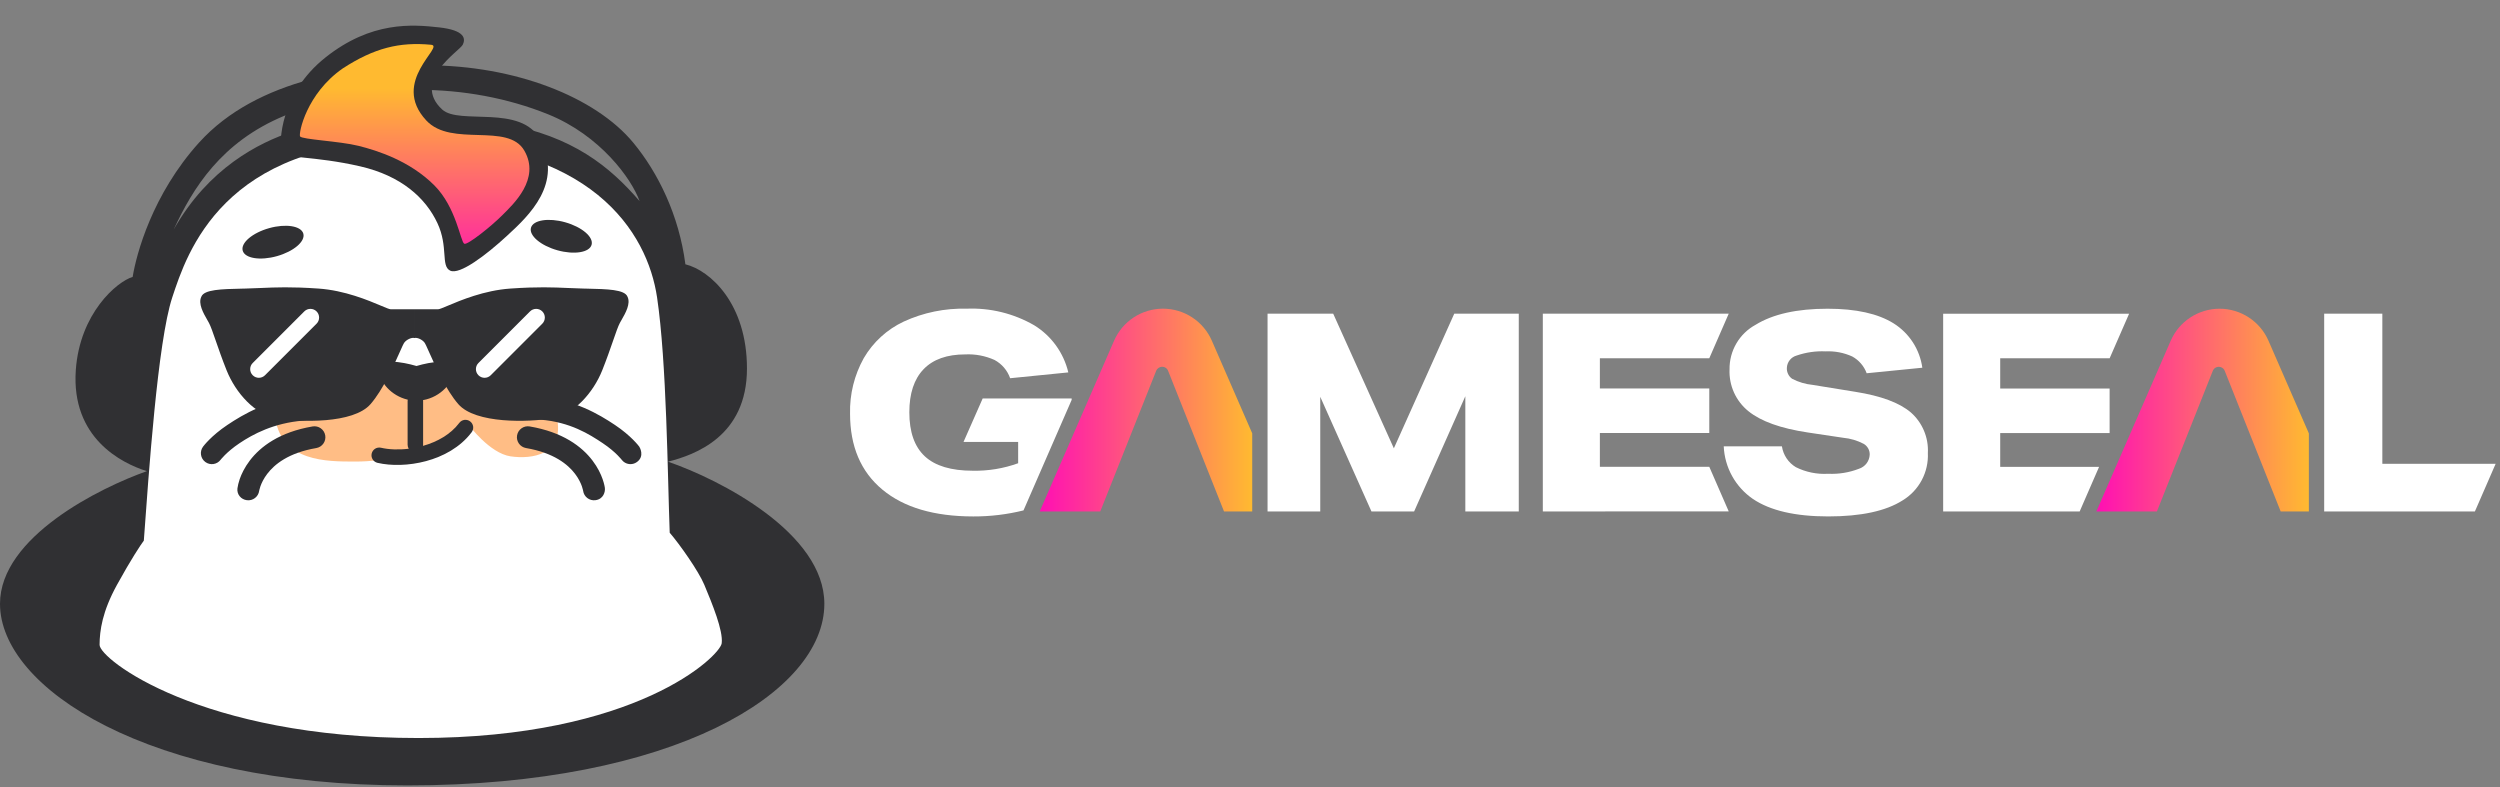 <svg width="1461" height="460" viewBox="0 0 1461 460" fill="none" xmlns="http://www.w3.org/2000/svg">
<rect x="0" y="0" width="1461" height="460" fill="#808080" stroke="none"/>
<g clip-path="url(#clip0_2043_197)">
<path d="M574.278 232.865L563.076 258.278H595.007V270.716C586.502 273.79 577.502 275.273 568.459 275.089C555.842 275.089 546.513 272.282 540.473 266.67C534.433 261.057 531.414 252.478 531.416 240.934C531.416 229.926 534.192 221.537 539.742 215.766C545.293 209.995 553.417 207.111 564.114 207.113C569.979 206.837 575.828 207.946 581.185 210.351C585.459 212.644 588.72 216.455 590.324 221.033L624.319 217.635C622.973 211.965 620.522 206.616 617.107 201.893C613.693 197.17 609.38 193.167 604.418 190.111C592.437 183.191 578.735 179.821 564.91 180.394C552.248 180.059 539.678 182.633 528.167 187.919C518.382 192.504 510.227 199.961 504.787 209.298C499.266 219.206 496.499 230.411 496.772 241.75C496.772 260.854 503.058 275.637 515.631 286.101C528.204 296.564 545.926 301.8 568.797 301.808C578.683 301.847 588.535 300.661 598.129 298.279L599.431 295.305L626.274 233.7V232.853L574.278 232.865Z" fill="white"/>
<path d="M731.798 253.252V298.908H715.329L682.644 216.718C682.342 215.928 681.779 215.265 681.047 214.84C680.315 214.416 679.46 214.256 678.624 214.386C678.445 214.415 678.268 214.454 678.092 214.503C677.75 214.599 677.423 214.746 677.124 214.938C676.808 215.137 676.526 215.385 676.288 215.672C676.15 215.816 676.033 215.978 675.938 216.154C675.836 216.332 675.746 216.516 675.67 216.706L642.985 298.897H607.613L609.479 294.598L626.698 255.079L651.066 199.106C653.489 193.544 657.483 188.809 662.558 185.485C667.633 182.16 673.568 180.388 679.635 180.388C685.702 180.388 691.638 182.16 696.713 185.485C701.788 188.809 705.782 193.544 708.204 199.106L731.798 253.252Z" fill="url(#paint0_linear_2043_197)"/>
<path d="M887.569 183.325V298.905H856.337V231.563L826.407 298.905H801.484L771.554 231.889V298.905H740.757V183.325H779.126L814.568 261.998L849.866 183.325H887.569Z" fill="white"/>
<path d="M901.625 298.901V183.325H1010.26L998.908 209.368H934.967V227.015H998.908V253.058H934.967V272.803H998.908L1010.26 298.846L901.625 298.901Z" fill="white"/>
<path d="M1090.88 218.129C1089.35 213.952 1086.36 210.472 1082.46 208.334C1077.59 206.111 1072.26 205.085 1066.91 205.341C1061.17 205.072 1055.43 205.895 1049.99 207.766C1048.41 208.194 1046.99 209.114 1045.96 210.393C1044.93 211.673 1044.33 213.246 1044.25 214.887C1044.16 216.14 1044.4 217.394 1044.94 218.529C1045.47 219.664 1046.3 220.64 1047.32 221.363C1051.05 223.305 1055.12 224.515 1059.3 224.927L1084.23 228.97C1099.23 231.346 1110.04 235.363 1116.68 241.02C1120.03 243.963 1122.66 247.626 1124.38 251.732C1126.11 255.839 1126.88 260.283 1126.64 264.73C1126.9 270.242 1125.66 275.72 1123.07 280.591C1120.48 285.462 1116.63 289.545 1111.91 292.413C1102.09 298.674 1087.58 301.803 1068.38 301.8C1049.17 301.798 1034.52 298.399 1024.43 291.605C1019.39 288.153 1015.23 283.577 1012.26 278.239C1009.3 272.901 1007.62 266.947 1007.35 260.847H1041.35C1041.73 263.339 1042.65 265.717 1044.05 267.814C1045.44 269.912 1047.29 271.677 1049.44 272.986C1055.3 275.925 1061.83 277.265 1068.38 276.873C1074.51 277.162 1080.62 276.169 1086.35 273.958C1088.12 273.394 1089.67 272.3 1090.8 270.824C1091.93 269.347 1092.58 267.559 1092.66 265.702C1092.69 264.434 1092.39 263.18 1091.77 262.071C1091.15 260.961 1090.26 260.035 1089.16 259.389C1085.42 257.429 1081.32 256.219 1077.11 255.829L1056.56 252.754C1040.69 250.383 1029.09 246.228 1021.76 240.289C1018.14 237.362 1015.25 233.625 1013.34 229.38C1011.43 225.134 1010.54 220.499 1010.75 215.847C1010.67 210.532 1012.05 205.297 1014.73 200.707C1017.41 196.117 1021.3 192.348 1025.97 189.805C1036.11 183.549 1050.13 180.42 1068.05 180.417C1084.66 180.417 1097.53 183.277 1106.66 188.996C1111.17 191.83 1115 195.617 1117.9 200.091C1120.79 204.565 1122.67 209.618 1123.41 214.895L1090.88 218.129Z" fill="white"/>
<path d="M1232.87 209.387L1244.25 183.344H1135.58V298.905H1215.36L1216.91 295.313L1226.7 272.842H1168.92V253.089H1232.86V227.046H1168.92V209.387H1232.87Z" fill="white"/>
<path d="M1349.29 253.252V298.908H1332.83L1300.13 216.718C1300.05 216.527 1299.96 216.343 1299.86 216.166C1299.76 215.995 1299.64 215.833 1299.51 215.684C1299.28 215.397 1299.01 215.149 1298.7 214.95C1298.08 214.557 1297.37 214.349 1296.64 214.349C1295.92 214.349 1295.21 214.557 1294.6 214.95C1294.28 215.149 1294.01 215.397 1293.78 215.684C1293.65 215.834 1293.53 215.995 1293.43 216.166C1293.33 216.343 1293.24 216.528 1293.16 216.718L1260.48 298.908H1225.1L1268.56 199.133C1270.98 193.571 1274.98 188.837 1280.05 185.512C1285.13 182.187 1291.06 180.416 1297.13 180.416C1303.2 180.416 1309.13 182.187 1314.2 185.512C1319.28 188.837 1323.28 193.571 1325.7 199.133L1349.29 253.252Z" fill="url(#paint1_linear_2043_197)"/>
<path d="M1458.45 271.054L1446.32 298.905H1358.25V183.325H1392.24V271.054H1458.45Z" fill="white"/>
</g>
<path fill-rule="evenodd" clip-rule="evenodd" d="M85.828 275.344C71.063 270.73 41.53 255.963 44.299 216.279C46.614 183.094 68.294 164.597 77.523 161.828C79.677 148.6 88.922 113.702 116.285 83.382C150.432 45.543 209.497 38.16 249.182 38.16C300.864 38.16 347.932 56.618 370.081 83.382C384.582 100.904 396.845 125.835 400.537 154.445C415.303 158.136 436.529 177.702 436.529 215.356C436.529 255.04 406.074 265.807 390.385 269.807C420.84 280.266 481.751 311.521 481.751 352.867C481.751 404.549 394.077 459 238.107 459C85.829 459 0 401.781 0 352.867C0 313.736 58.757 284.88 85.828 275.344ZM101.519 134.141C112.593 110.146 129.205 83.016 166.121 67.693C215.035 47.389 273.177 47.778 320.245 66.77C350.864 79.125 369.158 104.608 373.773 117.529C356.238 97.225 334.776 79.647 294.404 72.307C233.493 61.232 190.117 70.461 170.736 76.921C151.355 83.381 121.822 98.148 101.519 134.141Z" fill="#303033"/>
<path d="M100.665 173.813C92.131 199.641 86.822 278.1 84.053 315.938C82.208 318.4 76.486 327.013 68.364 341.78C59.735 357.469 58.245 368.543 58.194 376.85C58.143 385.156 117.208 431.3 244.637 431.3C372.066 431.3 420.841 383.31 421.764 375.927C422.687 368.543 416.227 352.854 411.612 341.78C408.289 333.803 397.222 318.092 391.377 311.324C390.147 278.1 389.6 211.639 383.994 173.813C378.388 135.987 346.018 82.458 238.108 82.459C130.198 82.46 109.2 147.984 100.665 173.813Z" fill="white"/>
<path d="M256.691 16.011C240.858 14.241 217.004 12.32 190.243 33.546C163.481 54.773 163.173 83.382 164.402 88.92C165.22 92.609 183.668 91.024 210.546 97.226C234.542 102.764 248.762 115.683 255.653 130.449C262.114 144.293 257.499 155.368 263.037 158.136C268.574 160.905 284.263 148.907 296.261 137.833L296.465 137.644C308.989 126.084 329.41 107.237 315.642 81.536C304.505 60.748 268.459 73.229 258.422 64.001C240.261 47.304 268.574 29.854 270.42 26.162C272.265 22.471 271.506 17.668 256.691 16.011Z" fill="#303033"/>
<path d="M251.951 26.163C233.493 24.406 218.728 28.009 200.27 40.007C179.044 54.773 174.429 77.846 175.352 79.692C176.275 81.538 198.423 82.459 209.498 85.228C220.573 87.996 239.486 93.989 253.798 108.302C266.717 121.221 269.084 141.323 271.332 142.447C273.178 143.37 287.022 132.297 293.483 125.837C299.943 119.376 316.019 104.608 306.402 87.996C296.785 71.384 263.949 86.213 249.182 70.461C227.761 47.609 260.257 26.953 251.951 26.163Z" fill="url(#paint2_linear_2043_197)"/>
<path fill-rule="evenodd" clip-rule="evenodd" d="M207.201 269.732C190.896 269.74 164.9 269.752 160.936 244.734C157.057 220.25 193.78 215.987 219.924 212.952C220.96 212.831 221.98 212.713 222.979 212.595C235.865 212.595 240.754 221.757 242.555 233.873C243.996 221.62 248.586 212.595 262.584 212.595C288.809 215.681 320.247 220.892 325.318 243.448C330.39 266.004 310.561 268.508 298.353 266.687C286.145 264.867 273.999 248.421 273.999 248.421C272.202 248.421 267.758 251.291 262.734 254.534C255.4 259.268 246.833 264.799 243.473 263.359C243.469 264.011 243.467 264.659 243.467 265.302C243.467 265.302 224.279 269.732 208.043 269.732C207.765 269.732 207.485 269.732 207.201 269.732Z" fill="#FFBD85"/>
<path fill-rule="evenodd" clip-rule="evenodd" d="M325.715 146.251C315.934 143.5 309.034 137.61 310.303 133.095C311.573 128.581 320.532 127.151 330.314 129.903C340.095 132.654 346.996 138.544 345.726 143.059C344.456 147.573 335.497 149.003 325.715 146.251ZM161.854 149.689C171.636 146.937 178.536 141.047 177.266 136.533C175.996 132.018 167.037 130.589 157.255 133.34C147.474 136.091 140.574 141.982 141.844 146.496C143.113 151.011 152.072 152.44 161.854 149.689Z" fill="#303033"/>
<path fill-rule="evenodd" clip-rule="evenodd" d="M265.325 215.76C265.325 223.428 257.512 232.054 247.227 233.829C247.253 234.023 247.266 234.22 247.266 234.421V259.903C247.266 260.128 247.249 260.35 247.218 260.567C255.654 258.192 263.392 253.791 268.402 247.147C269.908 245.15 272.747 244.752 274.744 246.258C276.741 247.764 277.14 250.604 275.634 252.601C268.937 261.481 258.93 266.8 248.962 269.481C239.004 272.159 228.603 272.341 220.601 270.483C218.164 269.918 216.648 267.484 217.213 265.048C217.779 262.611 220.213 261.095 222.649 261.66C227.137 262.702 232.849 262.976 238.857 262.239C238.445 261.557 238.208 260.758 238.208 259.903V234.421C238.208 234.132 238.235 233.848 238.287 233.574C228.632 231.342 221.452 223.111 221.452 215.76C221.452 207.162 243.388 213.883 243.388 213.883C243.388 213.883 265.325 207.162 265.325 215.76Z" fill="#303033"/>
<path fill-rule="evenodd" clip-rule="evenodd" d="M363.311 268.678C365.421 271.5 369.419 272.089 372.254 269.989C376.911 266.542 373.816 261.352 373.587 261.021C373.32 260.635 373.009 260.274 372.702 259.917L372.554 259.744C371.941 259.027 371.057 258.047 369.89 256.883C367.556 254.558 364.083 251.494 359.382 248.351C349.953 242.045 335.656 233.624 315.9 232.013C312.373 231.726 309.281 236.198 308.993 239.725C308.706 243.252 312.373 244.975 315.9 245.263C333.238 246.677 344.429 253.768 352.258 259.003C356.187 261.63 359.024 264.148 360.844 265.961C361.753 266.867 362.406 267.595 362.812 268.07C363.015 268.307 363.155 268.481 363.235 268.581C363.275 268.631 363.299 268.663 363.309 268.675L363.311 268.678ZM119.992 269.99C122.828 272.09 126.825 271.501 128.936 268.679L128.937 268.676C128.947 268.664 128.971 268.632 129.011 268.582C129.091 268.482 129.232 268.308 129.434 268.071C129.84 267.596 130.493 266.868 131.402 265.962C133.222 264.148 136.06 261.631 139.988 259.004C147.817 253.769 159.858 247.225 177.195 245.811C180.722 245.524 183.541 243.253 183.253 239.726C182.965 236.199 179.873 231.727 176.346 232.014C156.591 233.625 142.293 242.046 132.864 248.352C128.164 251.495 124.69 254.559 122.357 256.884C121.189 258.047 120.305 259.028 119.692 259.745C119.381 260.11 118.78 260.858 118.655 261.028C116.549 263.872 117.148 267.885 119.992 269.99ZM144.319 292.326C147.809 292.762 150.993 290.304 151.463 286.827L151.471 286.78C151.484 286.702 151.513 286.545 151.565 286.318C151.667 285.862 151.857 285.132 152.186 284.204C152.843 282.346 154.043 279.723 156.184 276.909C160.359 271.42 168.548 264.627 184.833 261.843C188.321 261.247 190.665 257.936 190.069 254.448C189.473 250.96 186.162 248.615 182.673 249.212C163.361 252.513 152.23 260.94 145.984 269.15C142.915 273.185 141.13 277.031 140.104 279.93C139.471 281.719 138.921 284.091 138.759 285.388C138.32 288.9 140.808 291.887 144.319 292.326ZM347.924 292.324C344.434 292.76 341.25 290.302 340.78 286.825L340.772 286.778C340.759 286.7 340.73 286.543 340.678 286.315C340.576 285.86 340.386 285.13 340.057 284.202C339.4 282.344 338.2 279.721 336.059 276.907C331.884 271.418 323.695 264.625 307.41 261.841C303.922 261.245 301.578 257.934 302.174 254.446C302.77 250.958 306.081 248.613 309.57 249.209C328.882 252.511 340.013 260.938 346.259 269.148C349.328 273.183 351.113 277.029 352.139 279.928C352.652 281.378 352.977 282.599 353.18 283.499C353.282 283.95 353.353 284.321 353.401 284.603C353.443 284.845 353.466 284.999 353.487 285.162C353.763 287.342 352.723 291.724 347.924 292.324Z" fill="#303033"/>
<path fill-rule="evenodd" clip-rule="evenodd" d="M141.323 168.681C141.993 168.667 142.668 168.652 143.348 168.636C146.491 168.563 149.398 168.435 152.317 168.307C161.18 167.919 170.147 167.526 186.127 168.636C201.445 169.7 215.228 175.519 222.721 178.682C225.619 179.906 227.576 180.732 228.316 180.732H242.183V197.549C240.806 197.057 237.698 198.316 236.282 200.204C235.792 200.857 234.827 203.026 233.475 206.065C229.943 214.003 223.769 227.877 216.515 236.197C206.484 247.703 175.506 246.818 161.64 244.458C149.103 242.324 137.742 229.707 132.432 216.43C129.797 209.844 127.744 203.911 126.091 199.136C124.412 194.286 123.147 190.63 122.106 188.698C121.816 188.159 121.474 187.563 121.106 186.922C118.855 182.998 115.652 177.414 117.68 173.356C119.356 169.168 129.488 168.944 141.323 168.681ZM343.047 168.681C342.377 168.667 341.701 168.652 341.022 168.636C337.879 168.563 334.972 168.435 332.053 168.307C323.19 167.919 314.222 167.526 298.242 168.636C282.925 169.7 269.142 175.519 261.649 178.682C258.751 179.906 256.794 180.732 256.053 180.732H242.187V197.549C243.564 197.057 246.671 198.316 248.088 200.204C248.578 200.857 249.543 203.026 250.895 206.065C254.427 214.003 260.601 227.877 267.854 236.197C277.885 247.703 308.863 246.818 322.73 244.458C335.267 242.324 346.627 229.707 351.938 216.43C354.572 209.844 356.626 203.911 358.279 199.136C359.958 194.286 361.223 190.63 362.264 188.698C362.554 188.159 362.896 187.563 363.263 186.922C365.515 182.998 368.718 177.414 366.689 173.356C365.014 169.168 354.882 168.944 343.047 168.681Z" fill="#303033"/>
<path fill-rule="evenodd" clip-rule="evenodd" d="M147.689 212.124C145.708 214.105 145.708 217.318 147.689 219.299C149.67 221.281 152.883 221.281 154.864 219.299L185.002 189.162C186.983 187.181 186.983 183.968 185.002 181.987C183.02 180.005 179.807 180.005 177.826 181.987L147.689 212.124ZM279.606 212.125C277.624 214.106 277.624 217.319 279.606 219.3C281.587 221.282 284.8 221.282 286.781 219.3L316.918 189.163C318.9 187.182 318.9 183.969 316.918 181.988C314.937 180.006 311.724 180.006 309.743 181.988L279.606 212.125Z" fill="white"/>
<defs>
<linearGradient id="paint0_linear_2043_197" x1="607.613" y1="239.648" x2="731.798" y2="239.648" gradientUnits="userSpaceOnUse">
<stop stop-color="#FF0FB4"/>
<stop offset="1" stop-color="#FFBA30"/>
</linearGradient>
<linearGradient id="paint1_linear_2043_197" x1="1225.1" y1="239.662" x2="1349.29" y2="239.662" gradientUnits="userSpaceOnUse">
<stop stop-color="#FF0FB4"/>
<stop offset="1" stop-color="#FFBA30"/>
</linearGradient>
<linearGradient id="paint2_linear_2043_197" x1="248.364" y1="15.806" x2="248.364" y2="164.451" gradientUnits="userSpaceOnUse">
<stop offset="0.24" stop-color="#FFBA30"/>
<stop offset="1" stop-color="#FF0FB4"/>
</linearGradient>
<clipPath id="clip0_2043_197">
<rect width="963.973" height="124.384" fill="white" transform="translate(496.76 180.41)"/>
</clipPath>
</defs>
</svg>
